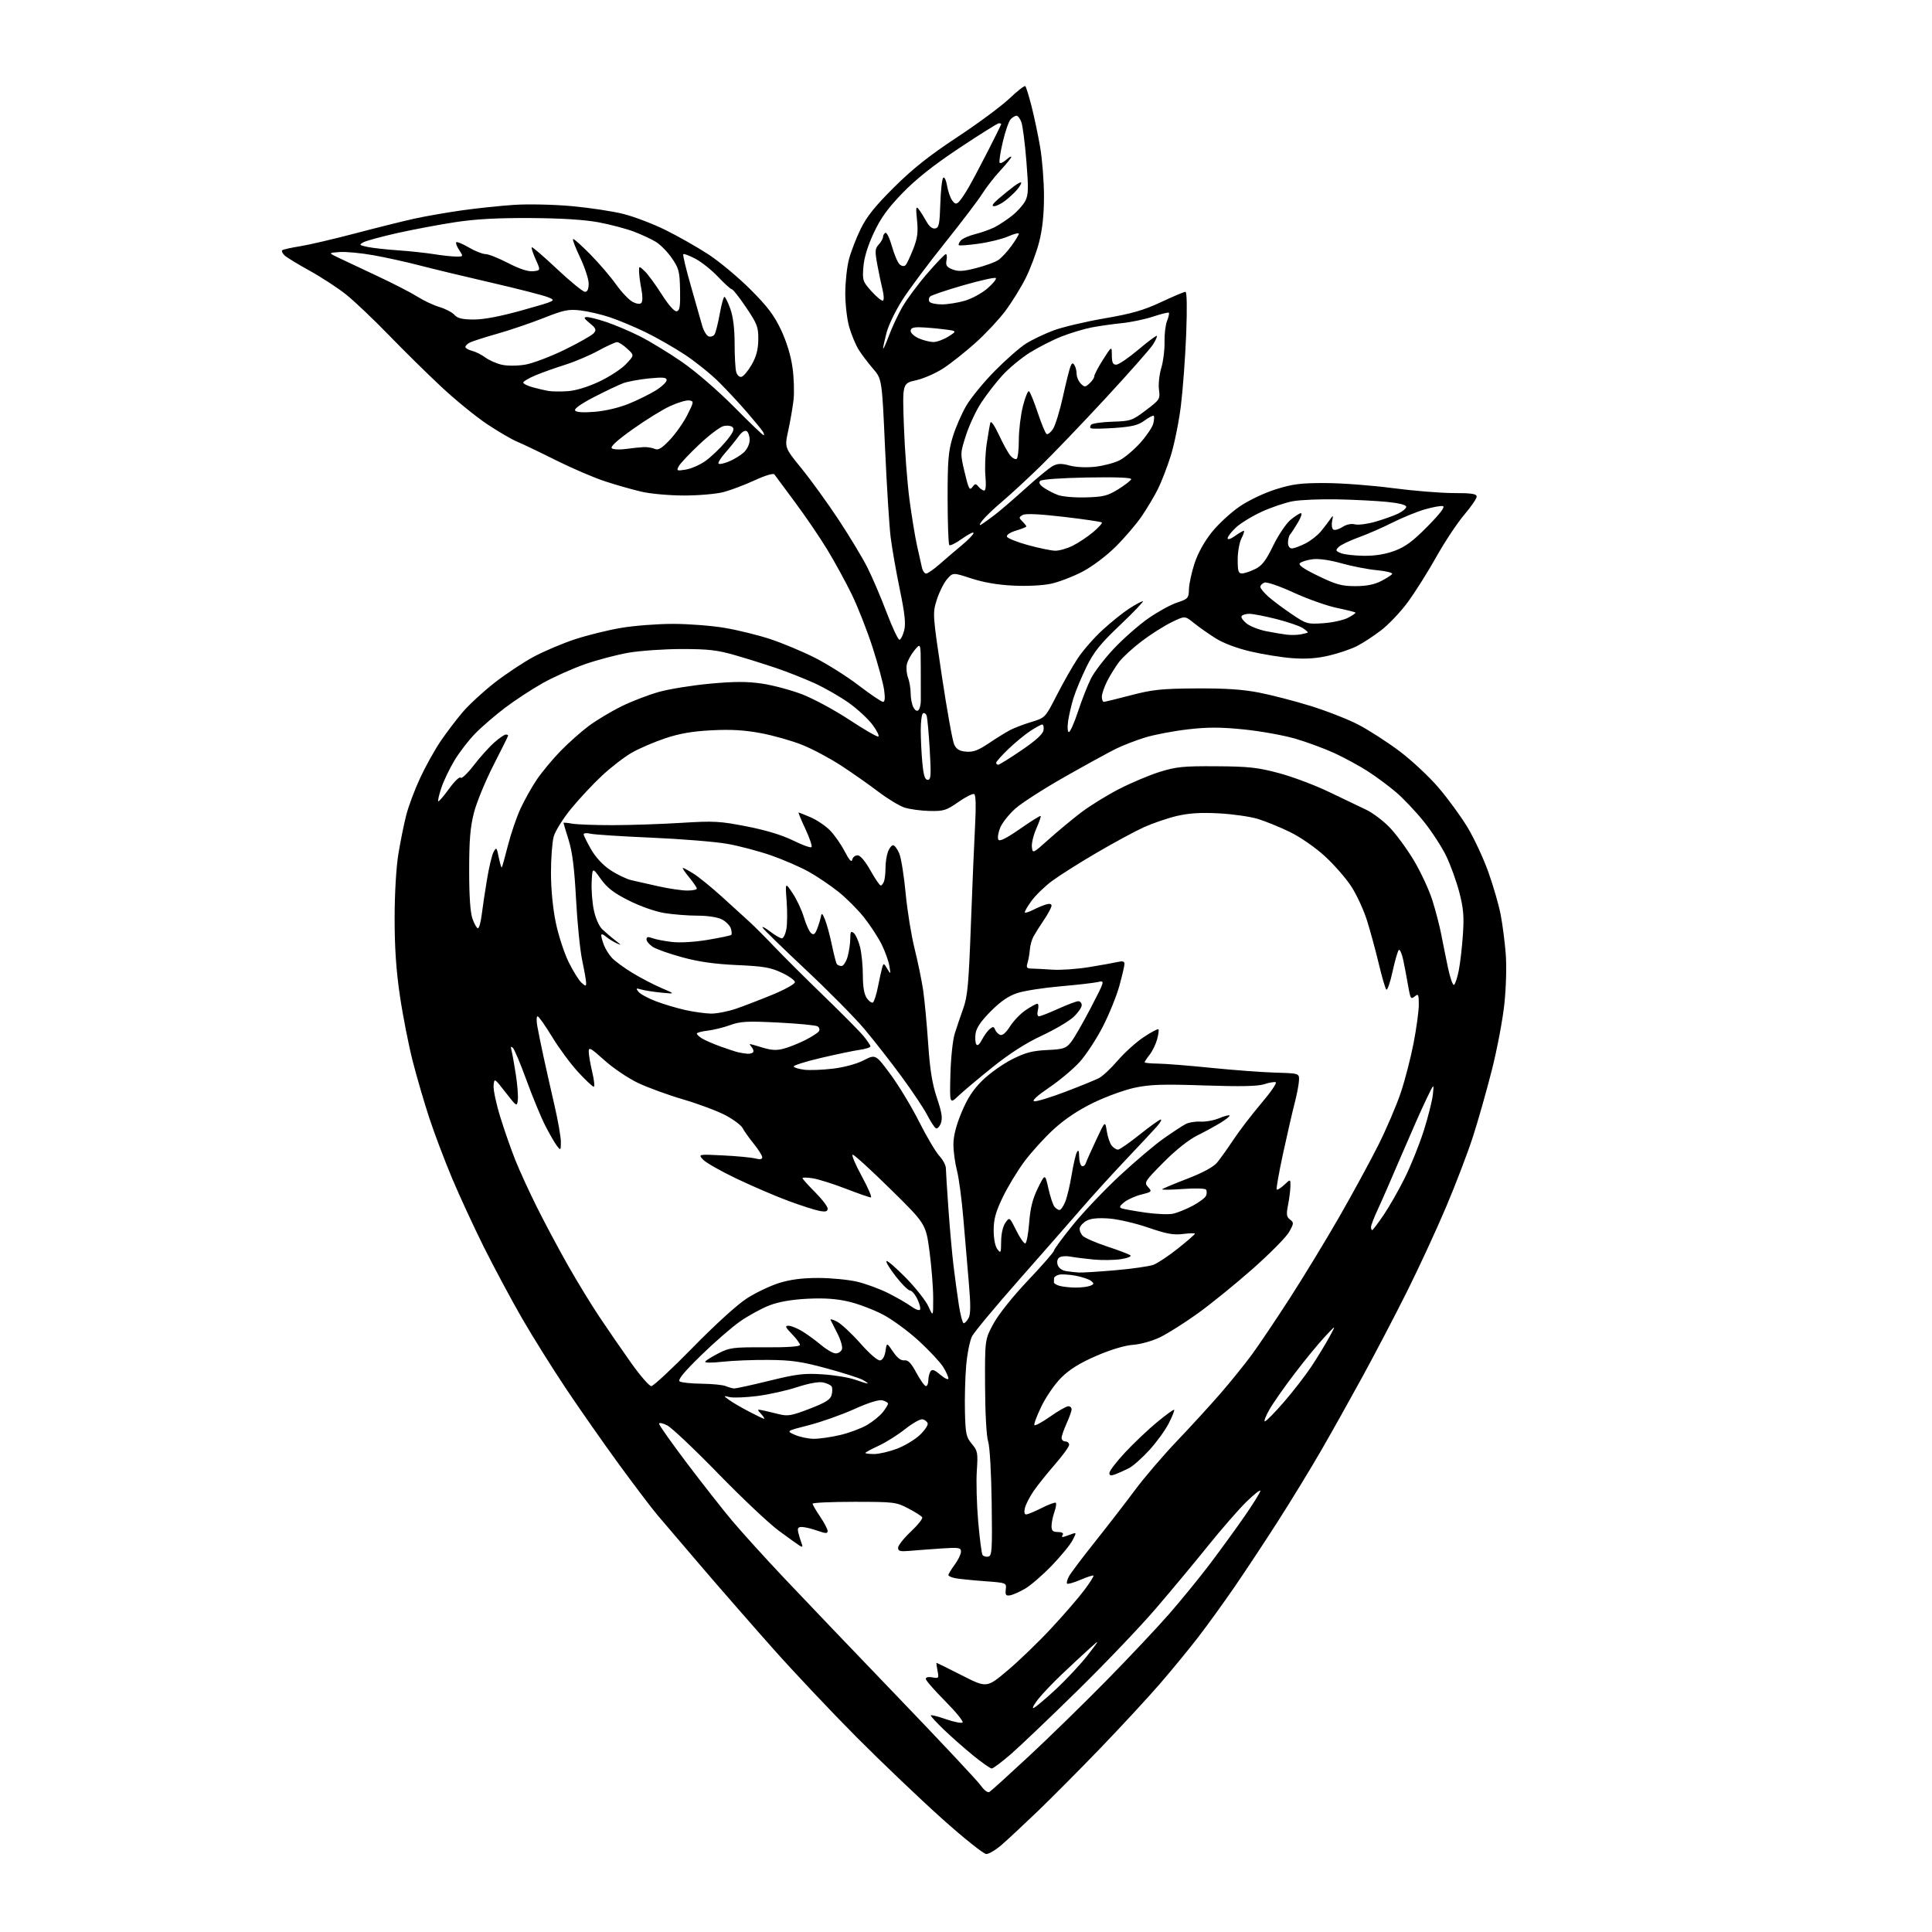 <?xml version="1.0" encoding="UTF-8" standalone="no"?>
<svg 
  version="1.1" 
  xmlns="http://www.w3.org/2000/svg" 
  xmlns:xlink="http://www.w3.org/1999/xlink" 
  xmlns:svg="http://www.w3.org/2000/svg"
  xmlns:rdf="http://www.w3.org/1999/02/22-rdf-syntax-ns#"
  xmlns:cc="http://creativecommons.org/ns#"
  xmlns:dc="http://purl.org/dc/elements/1.1/"
  viewBox="0 0 768 768"
  width="768"
  height="768"
>
<style>svg {background-color: white; }</style>"
<path stroke="none" fill="black" fill-rule="evenodd" d="M392.07,737.00C391.00,737.00 383.09,730.68 374.32,722.82C365.62,715.01 350.40,700.49 340.50,690.55C330.60,680.60 315.71,664.82 307.40,655.48C299.10,646.14 286.27,631.45 278.90,622.84C271.53,614.23 263.64,604.98 261.36,602.28C259.08,599.58 252.30,590.65 246.30,582.44C240.29,574.22 230.83,560.71 225.26,552.40C219.70,544.10 211.67,531.27 207.43,523.90C203.19,516.53 196.45,503.94 192.44,495.93C188.44,487.91 182.72,475.54 179.73,468.43C176.75,461.32 172.67,450.55 170.68,444.50C168.68,438.45 165.70,428.23 164.05,421.80C162.41,415.36 160.11,403.66 158.96,395.80C157.47,385.72 156.86,376.63 156.87,365.00C156.87,355.27 157.49,344.80 158.36,339.47C159.17,334.50 160.58,327.52 161.50,323.97C162.41,320.41 164.92,313.74 167.07,309.14C169.21,304.55 172.85,298.02 175.14,294.64C177.44,291.26 181.37,286.08 183.88,283.13C186.40,280.17 192.10,274.91 196.55,271.43C201.01,267.95 208.00,263.31 212.08,261.11C216.16,258.91 223.55,255.78 228.50,254.14C233.45,252.51 241.74,250.46 246.93,249.59C252.11,248.71 261.37,248.00 267.50,248.00C273.63,248.00 282.89,248.71 288.07,249.59C293.26,250.46 301.41,252.47 306.20,254.05C310.98,255.63 318.90,258.94 323.79,261.40C328.69,263.86 336.57,268.82 341.30,272.43C346.03,276.05 350.41,279.00 351.01,279.00C351.76,279.00 351.90,277.46 351.45,274.25C351.08,271.64 349.03,264.08 346.90,257.46C344.77,250.83 341.04,241.33 338.61,236.33C336.18,231.33 331.74,223.23 328.76,218.33C325.77,213.43 319.99,204.95 315.91,199.48C311.84,194.02 308.20,189.12 307.83,188.59C307.43,188.03 304.20,188.99 300.02,190.92C296.09,192.73 290.54,194.83 287.69,195.59C284.84,196.35 277.77,196.97 272.00,196.97C266.18,196.97 258.60,196.30 255.00,195.46C251.43,194.63 244.90,192.77 240.50,191.33C236.10,189.89 227.32,186.12 221.00,182.96C214.68,179.79 207.74,176.48 205.58,175.58C203.43,174.69 198.03,171.53 193.58,168.57C189.14,165.60 181.00,158.97 175.50,153.83C170.00,148.70 160.55,139.39 154.50,133.14C148.45,126.90 140.80,119.64 137.50,117.02C134.20,114.39 127.67,110.14 123.00,107.57C118.33,104.99 113.85,102.25 113.06,101.47C112.27,100.69 111.87,99.80 112.18,99.49C112.48,99.18 115.61,98.48 119.12,97.92C122.63,97.37 132.47,95.07 141.00,92.83C149.53,90.58 160.11,87.94 164.53,86.96C168.94,85.98 177.49,84.49 183.53,83.63C189.56,82.78 199.00,81.78 204.50,81.43C210.01,81.07 220.24,81.30 227.28,81.94C234.31,82.58 243.53,83.97 247.78,85.04C252.03,86.11 259.55,88.97 264.50,91.41C269.45,93.85 277.10,98.19 281.50,101.05C285.90,103.92 293.42,110.18 298.22,114.97C305.02,121.75 307.72,125.31 310.45,131.09C312.66,135.76 314.35,141.27 315.02,146.00C315.60,150.12 315.79,155.97 315.44,159.00C315.09,162.03 314.14,167.52 313.33,171.21C311.86,177.92 311.86,177.92 318.61,186.21C322.32,190.77 328.93,199.90 333.29,206.50C337.65,213.10 342.81,221.65 344.76,225.50C346.71,229.35 350.17,237.45 352.46,243.50C354.76,249.55 357.05,254.42 357.57,254.32C358.08,254.23 358.91,252.56 359.42,250.62C360.11,247.92 359.70,244.04 357.68,234.29C356.22,227.26 354.59,217.90 354.04,213.50C353.50,209.10 352.50,193.16 351.82,178.08C350.60,150.66 350.60,150.66 346.95,146.45C344.95,144.13 342.38,140.72 341.25,138.87C340.12,137.02 338.47,133.06 337.60,130.07C336.71,127.05 336.01,121.05 336.01,116.57C336.02,112.13 336.68,106.05 337.48,103.05C338.27,100.05 340.36,94.65 342.11,91.05C344.50,86.13 347.79,82.01 355.39,74.46C362.87,67.03 369.40,61.85 380.50,54.53C388.75,49.09 398.09,42.17 401.26,39.16C404.42,36.15 407.27,33.94 407.59,34.25C407.90,34.57 409.00,38.13 410.04,42.16C411.07,46.20 412.61,53.50 413.46,58.38C414.30,63.27 415.00,72.08 415.00,77.97C415.00,85.28 414.39,91.08 413.07,96.23C412.01,100.38 409.58,106.86 407.68,110.64C405.78,114.41 402.13,120.29 399.56,123.71C396.99,127.12 391.66,132.81 387.70,136.35C383.74,139.89 378.06,144.40 375.07,146.36C372.08,148.33 367.18,150.49 364.17,151.16C358.70,152.38 358.70,152.38 359.32,169.44C359.65,178.82 360.65,191.90 361.52,198.50C362.39,205.10 363.76,213.43 364.55,217.00C365.35,220.57 366.23,224.51 366.52,225.75C366.80,226.99 367.54,228.00 368.16,228.00C368.77,228.00 371.19,226.31 373.54,224.25C375.88,222.19 379.87,218.78 382.40,216.68C384.93,214.58 387.00,212.41 387.00,211.87C387.00,211.32 384.98,212.33 382.50,214.11C380.03,215.88 377.71,217.05 377.36,216.69C377.01,216.34 376.71,208.05 376.69,198.27C376.67,183.27 376.98,179.45 378.69,173.79C379.80,170.10 382.24,164.47 384.11,161.29C385.97,158.10 391.10,151.86 395.50,147.40C399.90,142.95 405.47,138.07 407.88,136.56C410.28,135.05 415.16,132.72 418.72,131.38C422.27,130.04 431.40,127.88 438.99,126.57C449.93,124.69 454.60,123.34 461.53,120.10C466.34,117.84 470.70,116.00 471.23,116.00C471.82,116.00 471.93,122.37 471.53,132.75C471.17,141.96 470.22,154.77 469.43,161.22C468.64,167.66 466.81,176.66 465.38,181.22C463.94,185.77 461.63,191.75 460.24,194.50C458.86,197.25 455.99,202.06 453.87,205.18C451.76,208.30 447.09,213.76 443.51,217.30C439.72,221.06 434.18,225.22 430.25,227.27C426.54,229.21 420.98,231.34 417.90,232.02C414.62,232.74 408.40,233.07 402.90,232.80C396.72,232.51 390.98,231.53 386.15,229.95C378.79,227.54 378.79,227.54 376.45,230.26C375.16,231.76 373.33,235.43 372.39,238.42C370.70,243.81 370.71,244.10 374.39,268.65C376.43,282.29 378.65,294.58 379.31,295.97C380.21,297.86 381.41,298.58 384.08,298.80C386.84,299.03 388.89,298.27 393.08,295.45C396.06,293.44 399.85,291.09 401.50,290.23C403.15,289.36 406.98,287.91 410.00,286.99C415.50,285.32 415.50,285.32 420.13,276.26C422.67,271.29 426.43,264.69 428.48,261.60C430.53,258.51 434.97,253.45 438.35,250.36C441.73,247.26 446.50,243.44 448.95,241.87C451.39,240.29 453.80,239.00 454.29,239.00C454.79,239.00 450.76,243.21 445.35,248.37C437.32,256.00 434.83,259.10 431.88,265.12C429.89,269.18 427.57,274.75 426.72,277.50C425.87,280.25 424.91,284.41 424.58,286.75C424.24,289.13 424.38,291.00 424.91,291.00C425.42,291.00 427.06,287.29 428.56,282.75C430.05,278.21 432.35,272.36 433.66,269.75C434.96,267.14 439.06,261.79 442.77,257.86C446.47,253.93 452.57,248.55 456.33,245.91C460.09,243.27 465.27,240.41 467.85,239.55C472.31,238.07 472.54,237.81 472.63,234.15C472.69,232.03 473.71,227.39 474.89,223.82C476.23,219.79 478.84,215.12 481.78,211.48C484.37,208.26 489.31,203.71 492.75,201.36C496.33,198.91 502.45,196.00 507.05,194.54C513.79,192.41 517.01,192.00 526.80,192.02C533.24,192.03 545.25,192.93 553.50,194.02C561.75,195.10 572.66,195.99 577.75,196.00C585.07,196.00 587.00,196.30 587.00,197.42C587.00,198.20 584.76,201.46 582.02,204.67C579.29,207.88 574.27,215.45 570.88,221.50C567.48,227.55 562.37,235.65 559.51,239.50C556.66,243.36 551.89,248.37 548.91,250.64C545.94,252.91 541.60,255.73 539.27,256.90C536.95,258.06 532.00,259.74 528.27,260.61C523.56,261.72 519.14,262.04 513.76,261.64C509.50,261.32 502.02,260.12 497.12,258.97C491.65,257.69 486.27,255.66 483.16,253.69C480.38,251.94 476.51,249.21 474.56,247.63C471.00,244.76 471.00,244.76 465.65,247.38C462.70,248.82 457.40,252.19 453.87,254.87C450.33,257.54 446.28,261.26 444.86,263.12C443.45,264.98 441.32,268.39 440.14,270.71C438.96,273.03 438.00,275.84 438.00,276.96C438.00,278.08 438.35,279.00 438.77,279.00C439.20,279.00 444.04,277.82 449.52,276.38C458.16,274.12 461.65,273.75 475.50,273.66C487.01,273.59 494.02,274.05 500.50,275.32C505.45,276.28 514.67,278.67 521.00,280.63C527.33,282.59 535.88,285.94 540.00,288.08C544.12,290.23 551.48,294.97 556.34,298.62C561.20,302.27 568.21,308.83 571.92,313.19C575.63,317.55 580.78,324.60 583.36,328.87C585.93,333.13 589.65,341.09 591.61,346.56C593.57,352.03 595.78,359.65 596.52,363.50C597.26,367.35 598.17,374.32 598.54,379.00C598.94,383.89 598.71,392.38 598.02,399.00C597.36,405.32 595.10,417.25 593.00,425.50C590.91,433.75 587.51,445.68 585.47,452.00C583.42,458.32 578.61,470.90 574.78,479.94C570.95,488.98 563.98,504.05 559.29,513.44C554.60,522.82 546.70,537.92 541.75,547.00C536.79,556.08 529.36,569.35 525.23,576.50C521.11,583.65 513.41,596.25 508.14,604.50C502.86,612.75 494.98,624.67 490.63,631.00C486.27,637.33 479.76,646.33 476.15,651.00C472.55,655.67 465.70,664.00 460.94,669.50C456.17,675.00 445.55,686.48 437.34,695.00C429.13,703.52 417.93,714.79 412.46,720.04C406.98,725.29 400.59,731.26 398.25,733.29C395.91,735.33 393.13,737.00 392.07,737.00zM393.33,712.32C393.97,711.94 401.02,705.55 409.00,698.13C416.98,690.71 430.83,677.18 439.79,668.07C448.75,658.96 460.03,646.98 464.85,641.46C469.66,635.94 477.00,626.94 481.14,621.46C485.28,615.98 491.44,607.49 494.84,602.59C498.23,597.69 501.00,593.21 501.00,592.63C501.00,592.04 498.49,594.03 495.42,597.03C492.36,600.04 485.50,607.90 480.20,614.50C474.89,621.10 465.53,632.35 459.39,639.50C453.26,646.65 439.29,661.28 428.37,672.00C417.44,682.73 405.53,694.09 401.89,697.25C398.25,700.41 394.80,703.00 394.23,703.00C393.65,703.00 390.32,700.67 386.84,697.83C383.35,694.98 378.14,690.38 375.25,687.61C372.36,684.84 370.00,682.28 370.00,681.93C370.00,681.58 372.67,682.23 375.94,683.38C379.20,684.52 382.22,685.11 382.64,684.70C383.05,684.28 379.93,680.46 375.70,676.20C371.46,671.94 368.00,667.97 368.00,667.37C368.00,666.73 369.10,666.49 370.65,666.78C373.17,667.26 373.27,667.12 372.68,664.15C372.33,662.42 372.16,661.00 372.30,661.00C372.44,661.00 376.98,663.25 382.40,666.00C392.25,671.00 392.25,671.00 400.52,664.04C405.07,660.21 412.88,652.67 417.88,647.29C422.88,641.91 428.79,635.08 431.01,632.11C433.24,629.15 434.88,626.55 434.67,626.34C434.46,626.12 432.13,626.87 429.50,628.00C426.87,629.13 424.48,629.81 424.19,629.52C423.90,629.23 424.23,627.93 424.93,626.63C425.63,625.32 430.29,619.14 435.28,612.88C440.27,606.62 447.41,597.39 451.14,592.37C454.87,587.34 462.38,578.57 467.82,572.87C473.26,567.16 481.04,558.67 485.11,553.98C489.17,549.30 494.81,542.32 497.63,538.48C500.45,534.64 507.25,524.52 512.75,516.00C518.24,507.48 527.07,492.96 532.37,483.74C537.66,474.52 544.64,461.69 547.88,455.24C551.12,448.78 555.14,439.39 556.82,434.37C558.51,429.35 560.81,420.44 561.94,414.57C563.07,408.70 564.00,401.84 564.00,399.33C564.00,395.39 563.79,394.93 562.51,395.99C561.32,396.98 560.94,396.95 560.59,395.86C560.35,395.11 559.86,392.70 559.50,390.50C559.14,388.30 558.38,384.32 557.82,381.65C557.25,378.99 556.44,377.19 556.02,377.65C555.59,378.12 554.47,382.04 553.53,386.36C552.59,390.68 551.48,393.83 551.07,393.36C550.66,392.89 549.30,388.23 548.06,383.00C546.81,377.77 544.72,370.09 543.41,365.92C542.10,361.75 539.30,355.68 537.19,352.42C535.08,349.16 530.35,343.74 526.67,340.37C522.80,336.83 516.92,332.76 512.74,330.72C508.76,328.79 503.02,326.45 500.00,325.53C496.98,324.61 490.00,323.61 484.50,323.32C477.26,322.94 472.64,323.23 467.77,324.37C464.07,325.25 458.19,327.26 454.70,328.84C451.21,330.42 442.77,334.99 435.93,338.99C429.09,342.99 421.12,348.03 418.21,350.19C415.30,352.35 411.59,355.97 409.96,358.22C408.32,360.47 407.17,362.51 407.40,362.73C407.63,362.96 409.09,362.50 410.66,361.70C412.22,360.90 414.51,359.94 415.75,359.56C417.20,359.11 418.00,359.28 418.00,360.04C418.00,360.68 416.67,363.18 415.04,365.60C413.41,368.01 411.52,371.00 410.84,372.24C410.16,373.48 409.50,375.85 409.38,377.50C409.26,379.15 408.84,381.51 408.46,382.75C407.88,384.64 408.14,385.01 410.13,385.03C411.44,385.05 415.15,385.24 418.39,385.46C421.63,385.68 428.16,385.22 432.89,384.45C437.63,383.68 442.74,382.76 444.25,382.41C446.24,381.95 447.00,382.15 447.00,383.15C447.00,383.92 446.07,387.89 444.94,391.98C443.80,396.07 440.83,403.38 438.33,408.22C435.83,413.06 431.74,419.30 429.23,422.09C426.72,424.88 421.26,429.48 417.08,432.30C412.33,435.52 410.10,437.56 411.12,437.77C412.00,437.95 417.59,436.25 423.53,433.99C429.46,431.73 435.49,429.28 436.91,428.53C438.34,427.79 441.69,424.64 444.36,421.53C447.04,418.41 451.66,414.25 454.63,412.28C457.60,410.31 460.24,408.90 460.49,409.15C460.74,409.41 460.50,411.22 459.96,413.19C459.41,415.16 458.08,417.90 456.98,419.29C455.89,420.68 455.00,422.02 455.00,422.28C455.00,422.53 457.36,422.76 460.25,422.80C463.14,422.83 472.70,423.59 481.50,424.49C490.30,425.38 501.77,426.24 507.00,426.39C516.50,426.66 516.50,426.66 516.36,429.58C516.28,431.19 515.51,435.20 514.65,438.50C513.79,441.80 511.72,450.77 510.06,458.43C508.40,466.10 507.25,472.59 507.52,472.85C507.79,473.12 509.13,472.29 510.50,471.00C513.00,468.65 513.00,468.65 512.96,471.58C512.93,473.18 512.51,476.52 512.02,479.00C511.27,482.74 511.40,483.72 512.81,484.79C514.38,486.00 514.36,486.34 512.40,489.79C511.24,491.83 504.68,498.45 497.83,504.50C490.97,510.55 481.12,518.54 475.93,522.25C470.74,525.96 464.06,530.17 461.07,531.61C458.04,533.07 453.33,534.39 450.39,534.59C447.14,534.82 441.60,536.48 435.89,538.94C429.38,541.75 425.27,544.28 421.99,547.51C419.38,550.08 415.88,555.12 413.99,559.02C412.14,562.84 410.89,566.22 411.20,566.53C411.51,566.85 414.37,565.28 417.55,563.05C420.73,560.82 423.93,559.00 424.67,559.00C425.40,559.00 425.99,559.56 425.98,560.25C425.97,560.94 425.07,563.46 423.98,565.86C422.89,568.26 422.00,570.84 422.00,571.61C422.00,572.37 422.68,573.00 423.50,573.00C424.32,573.00 425.00,573.60 425.00,574.32C425.00,575.05 422.48,578.54 419.40,582.07C416.32,585.61 412.53,590.34 410.96,592.60C409.40,594.85 407.82,597.89 407.45,599.35C407.02,601.06 407.19,602.00 407.92,602.00C408.55,602.00 411.35,600.84 414.13,599.43C416.92,598.02 419.43,597.10 419.72,597.38C420.00,597.67 419.73,599.34 419.12,601.10C418.50,602.86 418.00,605.36 418.00,606.65C418.00,608.50 418.54,609.00 420.56,609.00C422.01,609.00 422.85,609.43 422.50,610.00C422.16,610.55 422.10,611.00 422.38,611.00C422.65,611.00 424.03,610.56 425.45,610.02C428.03,609.04 428.03,609.04 426.36,612.27C425.45,614.05 421.73,618.58 418.10,622.35C414.47,626.11 409.70,630.24 407.50,631.52C405.30,632.80 402.60,633.99 401.50,634.17C399.86,634.44 399.56,634.02 399.81,631.84C400.12,629.19 400.12,629.19 391.31,628.54C386.46,628.18 381.26,627.65 379.75,627.36C378.24,627.08 377.00,626.51 377.00,626.11C377.00,625.72 378.12,623.86 379.50,622.00C380.88,620.14 382.00,617.80 382.00,616.82C382.00,615.20 381.23,615.08 374.25,615.54C369.99,615.83 364.36,616.25 361.75,616.48C357.83,616.83 357.00,616.62 357.00,615.25C357.00,614.35 359.29,611.46 362.08,608.83C364.87,606.21 366.90,603.65 366.59,603.14C366.27,602.63 363.77,601.04 361.03,599.61C356.23,597.10 355.38,597.00 339.52,597.00C330.43,597.00 323.01,597.34 323.02,597.75C323.03,598.16 324.38,600.48 326.02,602.90C327.66,605.32 329.00,607.89 329.00,608.61C329.00,609.66 328.19,609.63 324.87,608.46C322.61,607.66 319.86,607.00 318.77,607.00C317.17,607.00 316.90,607.47 317.39,609.41C317.72,610.73 318.29,612.60 318.67,613.57C319.18,614.91 319.00,615.12 317.92,614.47C317.14,613.99 313.35,611.28 309.50,608.43C305.65,605.58 294.85,595.39 285.50,585.78C276.15,576.17 267.04,567.55 265.25,566.63C263.45,565.70 262.00,565.41 262.00,565.98C262.00,566.54 267.02,573.64 273.15,581.75C279.28,589.86 287.33,600.10 291.02,604.50C294.72,608.90 303.99,619.13 311.63,627.23C319.26,635.32 339.47,656.47 356.55,674.23C373.62,691.98 388.62,707.97 389.87,709.76C391.23,711.70 392.63,712.74 393.33,712.32zM410.75,679.00C411.25,679.00 415.23,675.69 419.58,671.64C423.94,667.59 429.71,661.40 432.42,657.89C437.34,651.50 437.34,651.50 432.92,655.49C430.49,657.68 425.65,662.18 422.17,665.49C418.69,668.79 414.49,673.19 412.84,675.25C411.19,677.31 410.24,679.00 410.75,679.00zM392.84,618.78C394.33,618.48 394.47,616.34 394.21,597.48C394.05,585.39 393.45,575.02 392.80,573.00C392.13,570.95 391.63,561.84 391.58,551.00C391.50,532.50 391.50,532.50 394.93,526.17C396.97,522.41 402.55,515.42 408.68,508.95C414.36,502.96 419.00,497.63 419.00,497.11C419.00,496.60 422.39,491.99 426.54,486.88C430.69,481.77 439.10,472.93 445.23,467.24C451.36,461.55 459.21,454.91 462.68,452.49C466.14,450.06 470.00,447.53 471.24,446.87C472.48,446.20 475.16,445.74 477.19,445.86C479.22,445.98 482.56,445.38 484.60,444.52C486.64,443.67 488.51,443.17 488.75,443.41C488.99,443.66 487.46,444.92 485.34,446.23C483.23,447.54 478.99,449.85 475.91,451.38C472.47,453.10 467.32,457.20 462.50,462.07C455.00,469.64 454.74,470.05 456.37,471.86C458.01,473.67 457.91,473.79 453.67,474.85C451.25,475.46 448.20,476.84 446.88,477.91C444.98,479.46 444.80,479.96 446.00,480.37C446.82,480.66 451.00,481.40 455.28,482.02C459.56,482.64 464.51,482.84 466.28,482.47C468.05,482.09 471.61,480.65 474.19,479.27C476.77,477.88 479.14,476.09 479.45,475.28C479.75,474.48 479.75,473.41 479.44,472.91C479.12,472.39 475.11,472.28 470.19,472.64C465.41,472.99 461.73,473.04 462.00,472.74C462.27,472.44 466.77,470.56 472.00,468.55C478.04,466.22 482.32,463.91 483.77,462.20C485.01,460.71 487.97,456.57 490.34,453.00C492.71,449.43 497.70,442.92 501.43,438.53C505.16,434.15 507.72,430.41 507.11,430.20C506.51,430.00 504.43,430.36 502.50,431.00C500.00,431.82 493.10,431.96 478.74,431.48C462.16,430.92 457.16,431.09 451.09,432.38C447.01,433.25 439.58,435.95 434.59,438.38C428.59,441.30 423.24,444.88 418.84,448.91C415.18,452.26 409.92,458.06 407.15,461.79C404.39,465.52 400.52,471.92 398.56,476.01C395.79,481.79 395.00,484.68 395.00,489.03C395.00,492.40 395.58,495.39 396.47,496.56C397.82,498.35 397.94,498.11 397.97,493.47C397.99,490.46 398.66,487.50 399.65,486.09C401.30,483.73 401.30,483.73 403.97,489.11C405.43,492.08 407.05,494.40 407.57,494.27C408.08,494.15 408.77,490.45 409.11,486.07C409.56,480.20 410.48,476.56 412.57,472.30C415.43,466.50 415.43,466.50 416.76,472.46C417.50,475.73 418.58,478.99 419.17,479.71C419.76,480.42 420.66,481.00 421.17,481.00C421.68,481.00 422.70,479.54 423.44,477.75C424.17,475.96 425.33,471.12 426.00,467.00C426.68,462.88 427.61,458.82 428.08,458.00C428.69,456.93 428.95,457.41 428.97,459.69C428.99,461.45 429.45,463.16 430.01,463.50C430.56,463.85 431.30,463.31 431.65,462.31C432.00,461.32 433.87,457.12 435.81,453.00C439.32,445.50 439.32,445.50 439.97,449.66C440.32,451.95 441.20,454.54 441.93,455.41C442.65,456.29 443.76,457.00 444.40,457.00C445.04,457.00 448.92,454.31 453.03,451.02C457.14,447.73 460.92,445.03 461.42,445.02C461.93,445.01 461.26,446.24 459.92,447.75C458.59,449.26 453.00,455.25 447.50,461.05C442.00,466.86 434.03,475.63 429.78,480.55C425.53,485.47 414.39,498.19 405.02,508.81C395.66,519.43 387.28,529.50 386.41,531.18C385.53,532.87 384.48,538.13 384.07,542.87C383.66,547.62 383.44,555.89 383.58,561.25C383.80,569.99 384.08,571.31 386.32,573.97C388.64,576.72 388.78,577.49 388.30,584.72C388.01,589.00 388.26,598.02 388.84,604.77C389.43,611.52 390.20,617.51 390.55,618.08C390.90,618.65 391.93,618.96 392.84,618.78zM443.51,586.00C441.55,586.74 441.00,586.63 441.00,585.51C441.00,584.72 443.81,581.06 447.25,577.37C450.69,573.68 456.39,568.27 459.93,565.35C463.47,562.42 466.53,560.20 466.75,560.41C466.96,560.63 466.00,563.03 464.62,565.76C463.24,568.49 459.77,573.28 456.91,576.41C454.05,579.54 450.43,582.76 448.86,583.57C447.29,584.38 444.89,585.47 443.51,586.00zM347.46,578.00C349.37,578.00 353.42,577.07 356.47,575.93C359.52,574.78 363.63,572.33 365.61,570.47C367.58,568.60 369.00,566.50 368.76,565.79C368.53,565.08 367.61,564.36 366.72,564.19C365.83,564.01 362.72,565.77 359.80,568.09C356.89,570.41 352.14,573.39 349.25,574.72C346.36,576.06 344.00,577.34 344.00,577.57C344.00,577.81 345.56,578.00 347.46,578.00zM323.50,571.95C325.70,571.96 330.42,571.28 333.99,570.44C337.55,569.60 342.36,567.81 344.66,566.46C346.97,565.11 349.79,562.82 350.93,561.37C352.07,559.92 353.00,558.39 353.00,557.98C353.00,557.57 352.01,556.97 350.79,556.66C349.38,556.29 345.35,557.54 339.54,560.16C334.57,562.40 326.45,565.27 321.50,566.54C312.50,568.84 312.50,568.84 316.00,570.38C317.93,571.23 321.30,571.93 323.50,571.95zM502.83,565.00C503.33,565.00 506.75,561.51 510.44,557.25C514.13,552.99 519.08,546.58 521.44,543.00C523.79,539.42 526.94,534.25 528.44,531.50C531.17,526.50 531.17,526.50 526.53,531.50C523.98,534.25 518.62,540.77 514.64,546.00C510.65,551.23 506.15,557.64 504.65,560.25C503.15,562.86 502.32,565.00 502.83,565.00zM303.76,564.00C304.06,564.00 303.52,563.13 302.56,562.07C300.88,560.21 300.90,560.16 303.16,560.63C304.45,560.90 307.33,561.58 309.57,562.14C313.16,563.04 314.62,562.78 321.82,560.01C328.27,557.52 330.12,556.36 330.59,554.48C330.92,553.18 330.92,551.67 330.58,551.13C330.25,550.59 328.73,549.88 327.21,549.55C325.49,549.17 321.57,549.88 316.83,551.42C312.64,552.79 305.51,554.38 300.98,554.94C296.45,555.51 291.57,555.71 290.12,555.38C287.50,554.78 287.50,554.78 289.73,556.44C290.96,557.34 294.49,559.42 297.58,561.04C300.67,562.67 303.45,564.00 303.76,564.00zM291.79,551.93C292.50,551.97 298.80,550.60 305.79,548.88C316.74,546.19 319.67,545.84 327.00,546.32C331.68,546.62 337.47,547.58 339.88,548.44C342.28,549.30 344.53,549.98 344.88,549.96C345.22,549.94 344.34,549.29 342.93,548.52C341.51,547.75 334.99,545.67 328.43,543.90C318.58,541.23 314.58,540.66 305.50,540.59C299.45,540.54 291.19,540.87 287.15,541.32C282.90,541.79 280.03,541.77 280.34,541.26C280.64,540.77 283.03,539.28 285.65,537.94C290.04,535.69 291.47,535.51 304.20,535.58C313.05,535.63 318.00,535.28 318.00,534.62C318.00,534.06 316.56,532.11 314.80,530.30C312.19,527.60 311.94,527.00 313.44,527.00C314.44,527.00 316.89,527.99 318.88,529.19C320.87,530.40 324.27,532.87 326.43,534.69C328.59,536.51 331.19,538.00 332.21,538.00C333.23,538.00 334.34,537.28 334.68,536.39C335.02,535.51 334.23,532.70 332.92,530.14C331.61,527.59 330.37,525.13 330.16,524.67C329.95,524.21 331.11,524.52 332.74,525.37C334.37,526.21 338.53,530.09 342.00,533.99C345.76,538.24 348.93,540.97 349.89,540.78C350.87,540.60 351.70,539.13 352.00,537.05C352.50,533.63 352.50,533.63 355.00,537.32C356.68,539.81 358.15,540.93 359.49,540.76C360.98,540.56 362.19,541.82 364.30,545.75C365.86,548.64 367.55,551.00 368.06,551.00C368.58,551.00 369.01,549.99 369.02,548.75C369.02,547.51 369.41,545.91 369.86,545.19C370.51,544.17 371.41,544.47 373.85,546.53C375.58,547.98 377.00,548.63 377.00,547.96C377.00,547.29 376.07,545.23 374.93,543.39C373.79,541.55 369.46,536.91 365.31,533.08C361.15,529.25 354.72,524.52 351.01,522.58C347.31,520.63 341.17,518.31 337.39,517.42C332.52,516.27 327.72,515.94 321.00,516.27C314.69,516.59 309.62,517.47 305.91,518.89C302.84,520.06 297.58,522.93 294.22,525.27C290.86,527.61 283.80,533.75 278.52,538.93C271.67,545.64 269.29,548.57 270.21,549.15C270.92,549.60 274.88,550.01 279.00,550.05C283.12,550.10 287.40,550.53 288.50,551.00C289.60,551.47 291.08,551.89 291.79,551.93zM258.91,551.00C259.72,551.00 267.16,544.08 275.44,535.61C284.31,526.55 293.14,518.53 296.93,516.10C300.46,513.83 306.25,511.08 309.78,509.99C314.23,508.61 319.02,508.00 325.36,508.01C330.38,508.02 337.32,508.69 340.76,509.51C344.20,510.32 349.80,512.39 353.20,514.10C356.60,515.82 360.64,518.15 362.18,519.29C363.72,520.43 365.29,521.05 365.67,520.67C366.05,520.29 365.61,518.41 364.70,516.49C363.78,514.57 362.46,513.00 361.75,513.00C361.05,513.00 358.52,510.50 356.13,507.44C353.74,504.38 352.05,501.61 352.38,501.29C352.70,500.97 356.16,503.95 360.07,507.93C363.97,511.91 368.02,517.04 369.06,519.33C370.96,523.50 370.96,523.50 370.96,516.00C370.96,511.88 370.30,503.56 369.50,497.51C368.04,486.53 368.04,486.53 354.04,472.76C346.35,465.19 339.56,459.00 338.97,459.00C338.38,459.00 339.98,462.82 342.53,467.50C345.08,472.18 346.72,476.00 346.18,476.00C345.64,476.00 341.16,474.44 336.22,472.53C331.28,470.62 325.38,468.76 323.12,468.40C320.85,468.04 319.00,468.01 319.00,468.32C319.00,468.64 321.25,471.15 324.00,473.90C326.75,476.65 329.00,479.59 329.00,480.43C329.00,481.60 328.26,481.81 325.75,481.35C323.96,481.01 318.45,479.25 313.50,477.42C308.55,475.60 299.31,471.63 292.97,468.62C286.62,465.60 280.55,462.16 279.47,460.96C277.51,458.80 277.51,458.80 287.50,459.30C293.00,459.57 298.74,460.12 300.25,460.51C302.12,461.00 303.00,460.85 303.00,460.03C303.00,459.38 301.48,456.96 299.63,454.67C297.78,452.38 295.78,449.56 295.19,448.42C294.59,447.27 291.50,444.97 288.31,443.29C285.11,441.61 277.55,438.79 271.50,437.01C265.45,435.24 257.35,432.27 253.50,430.43C249.65,428.59 243.69,424.55 240.25,421.46C234.67,416.45 234.00,416.09 234.04,418.17C234.06,419.45 234.69,423.09 235.45,426.25C236.20,429.41 236.46,432.00 236.02,432.00C235.58,432.00 232.80,429.39 229.86,426.21C226.91,423.03 222.25,416.73 219.50,412.21C216.75,407.69 214.15,404.00 213.71,404.00C213.27,404.00 213.20,405.69 213.56,407.75C213.91,409.81 215.04,415.32 216.05,420.00C217.07,424.68 219.04,433.45 220.44,439.50C221.84,445.55 222.97,452.07 222.96,454.00C222.94,457.36 222.87,457.42 221.39,455.50C220.54,454.40 218.46,450.80 216.77,447.50C215.08,444.20 211.74,436.12 209.34,429.54C206.95,422.97 204.49,417.12 203.88,416.54C203.09,415.79 202.93,416.06 203.32,417.50C203.62,418.60 204.39,422.88 205.03,427.00C205.67,431.12 206.03,435.75 205.84,437.28C205.51,440.00 205.38,439.92 201.00,434.28C196.50,428.50 196.50,428.50 196.21,431.50C196.05,433.15 197.24,438.77 198.86,444.00C200.47,449.23 203.18,456.98 204.88,461.23C206.58,465.48 210.50,474.03 213.61,480.23C216.71,486.43 222.18,496.68 225.77,503.00C229.35,509.32 234.99,518.55 238.29,523.50C241.59,528.45 247.25,536.66 250.86,541.75C254.47,546.84 258.09,551.00 258.91,551.00zM383.10,526.00C383.56,526.00 384.43,525.06 385.05,523.91C385.87,522.38 385.88,518.55 385.10,509.66C384.52,502.97 383.53,491.46 382.92,484.08C382.30,476.70 381.17,468.24 380.40,465.28C379.63,462.32 379.00,457.66 379.00,454.93C379.00,451.60 380.06,447.40 382.22,442.23C384.56,436.60 386.81,433.14 390.51,429.50C393.30,426.75 398.57,422.99 402.23,421.13C407.57,418.43 410.30,417.70 416.19,417.41C422.75,417.09 423.73,416.78 425.71,414.31C426.93,412.80 430.47,406.65 433.60,400.64C439.27,389.71 439.27,389.71 436.39,390.38C434.80,390.74 428.10,391.51 421.50,392.08C414.90,392.65 407.25,393.84 404.51,394.72C400.97,395.86 397.89,397.95 393.91,401.93C390.06,405.78 388.15,408.55 387.82,410.75C387.56,412.51 387.68,414.48 388.08,415.12C388.54,415.88 389.34,415.24 390.33,413.32C391.18,411.69 392.57,409.77 393.42,409.06C394.71,408.00 395.08,408.04 395.57,409.31C395.89,410.15 396.80,411.09 397.58,411.39C398.49,411.74 399.91,410.51 401.49,408.02C402.85,405.86 405.65,402.95 407.71,401.55C409.78,400.15 411.86,399.00 412.34,399.00C412.82,399.00 412.93,400.12 412.59,401.50C412.22,402.97 412.39,404.00 413.00,404.00C413.58,404.00 417.02,402.65 420.66,401.00C424.30,399.35 427.89,398.00 428.64,398.00C429.39,398.00 430.00,398.72 430.00,399.60C430.00,400.48 428.54,402.57 426.75,404.26C424.96,405.94 419.28,409.28 414.12,411.69C407.88,414.59 401.35,418.77 394.62,424.17C389.05,428.64 382.93,433.78 381.00,435.61C377.50,438.92 377.50,438.92 377.80,427.21C377.96,420.77 378.72,413.48 379.49,411.00C380.26,408.52 381.79,403.98 382.90,400.90C384.63,396.12 385.08,391.16 385.95,367.40C386.52,352.05 387.27,334.28 387.62,327.89C388.02,320.66 387.90,316.05 387.29,315.68C386.75,315.34 383.92,316.74 381.00,318.79C376.17,322.17 375.13,322.49 369.46,322.37C366.04,322.29 361.57,321.68 359.53,321.01C357.49,320.34 352.83,317.51 349.16,314.73C345.50,311.94 338.85,307.27 334.38,304.35C329.91,301.43 322.94,297.72 318.88,296.10C314.82,294.47 307.45,292.38 302.50,291.45C295.94,290.22 290.62,289.90 282.91,290.30C275.23,290.69 270.14,291.57 264.41,293.50C260.06,294.95 254.09,297.52 251.14,299.21C248.20,300.89 242.85,305.01 239.27,308.37C235.68,311.72 230.15,317.64 226.98,321.53C223.80,325.41 220.71,330.37 220.11,332.54C219.51,334.72 219.01,341.23 219.02,347.00C219.02,353.39 219.77,361.10 220.92,366.70C221.97,371.75 224.26,378.82 226.02,382.39C227.78,385.96 230.07,389.66 231.11,390.60C232.79,392.12 233.00,392.13 233.00,390.72C233.00,389.85 232.30,385.84 231.44,381.82C230.59,377.79 229.48,366.84 228.99,357.48C228.34,345.22 227.52,338.66 226.06,333.98C224.94,330.42 224.02,327.34 224.01,327.14C224.01,326.94 225.50,327.06 227.34,327.40C229.18,327.75 236.49,328.02 243.59,328.01C250.69,328.00 262.93,327.59 270.79,327.10C283.81,326.29 286.14,326.42 296.82,328.51C304.42,329.99 310.91,331.96 315.25,334.10C318.93,335.91 322.23,337.11 322.59,336.75C322.94,336.39 321.86,333.15 320.17,329.55C318.48,325.95 317.27,323.00 317.47,323.00C317.67,323.00 319.81,323.85 322.22,324.88C324.63,325.91 328.07,328.22 329.85,330.00C331.63,331.78 334.28,335.55 335.74,338.37C337.55,341.88 338.51,342.95 338.77,341.75C338.98,340.79 339.93,340.00 340.89,340.00C341.97,340.00 343.90,342.26 346.00,346.00C347.86,349.30 349.69,352.00 350.08,352.00C350.47,352.00 351.06,351.29 351.39,350.42C351.73,349.55 352.00,347.10 352.00,344.98C352.00,342.86 352.44,339.98 352.98,338.57C353.51,337.15 354.43,336.00 355.03,336.00C355.62,336.00 356.72,337.47 357.47,339.27C358.22,341.07 359.36,348.15 360.00,355.02C360.64,361.88 362.24,371.77 363.54,377.00C364.84,382.23 366.37,389.65 366.95,393.50C367.52,397.35 368.42,406.89 368.95,414.70C369.67,425.29 370.56,430.82 372.44,436.43C374.40,442.26 374.75,444.53 373.99,446.54C373.45,447.96 372.54,448.84 371.98,448.49C371.42,448.14 369.88,445.75 368.55,443.18C367.22,440.61 362.62,433.71 358.32,427.87C354.02,422.02 347.39,413.55 343.60,409.04C339.80,404.53 329.23,393.84 320.10,385.28C310.97,376.72 303.33,369.26 303.12,368.71C302.90,368.15 304.30,368.89 306.21,370.35C308.12,371.81 310.19,373.00 310.80,373.00C311.41,373.00 312.22,371.37 312.59,369.37C312.96,367.38 313.01,362.35 312.70,358.21C312.13,350.66 312.13,350.66 315.09,355.08C316.71,357.51 318.73,361.82 319.57,364.67C320.41,367.51 321.69,370.33 322.42,370.93C323.44,371.78 323.99,371.41 324.82,369.27C325.41,367.74 326.07,365.60 326.29,364.50C326.63,362.79 326.87,362.93 327.93,365.50C328.62,367.15 329.84,371.62 330.64,375.43C331.44,379.24 332.33,382.72 332.61,383.18C332.89,383.63 333.75,384.00 334.51,384.00C335.28,384.00 336.37,382.31 336.95,380.25C337.52,378.19 337.99,374.98 337.99,373.13C338.00,370.36 338.25,369.96 339.39,370.91C340.15,371.54 341.28,374.05 341.89,376.47C342.50,378.90 343.00,383.96 343.00,387.72C343.00,392.31 343.52,395.29 344.57,396.79C345.43,398.03 346.53,398.79 347.00,398.50C347.48,398.21 348.38,395.39 349.00,392.23C349.63,389.08 350.39,385.63 350.69,384.58C351.21,382.79 351.35,382.83 352.68,385.08C354.09,387.45 354.11,387.42 353.54,384.00C353.23,382.07 351.86,378.25 350.51,375.50C349.16,372.75 346.01,367.92 343.52,364.76C341.02,361.60 336.40,356.97 333.24,354.46C330.08,351.95 324.80,348.39 321.50,346.54C318.20,344.69 311.50,341.78 306.62,340.07C301.74,338.36 293.86,336.28 289.12,335.44C284.38,334.60 270.82,333.50 259.00,332.99C247.18,332.48 236.26,331.77 234.75,331.42C233.24,331.06 232.00,331.16 232.01,331.63C232.01,332.11 233.34,334.80 234.96,337.62C236.80,340.83 239.66,343.91 242.64,345.88C245.25,347.61 248.98,349.41 250.94,349.88C252.90,350.34 257.88,351.47 262.00,352.38C266.12,353.28 271.19,354.02 273.25,354.01C275.31,354.01 277.00,353.65 277.00,353.23C277.00,352.80 275.62,350.78 273.93,348.73C272.24,346.68 271.12,345.00 271.45,345.00C271.77,345.00 273.74,346.07 275.81,347.38C277.89,348.69 282.94,352.81 287.04,356.53C291.14,360.25 296.07,364.74 298.00,366.50C299.93,368.26 304.46,372.80 308.07,376.60C311.69,380.39 320.46,389.12 327.57,396.00C334.68,402.88 341.74,410.00 343.25,411.83C344.76,413.66 346.00,415.51 346.00,415.94C346.00,416.37 344.09,417.00 341.75,417.32C339.41,417.65 332.44,419.11 326.25,420.56C320.07,422.01 315.23,423.56 315.50,423.99C315.76,424.42 317.67,424.99 319.74,425.24C321.81,425.49 326.88,425.31 331.00,424.82C335.47,424.30 340.43,422.96 343.28,421.51C348.06,419.07 348.06,419.07 353.94,427.01C357.18,431.37 362.30,439.84 365.32,445.82C368.34,451.80 371.97,457.95 373.40,459.49C374.83,461.03 376.00,463.24 376.00,464.40C376.01,465.55 376.46,472.80 377.01,480.50C377.55,488.20 378.46,498.32 379.02,503.00C379.58,507.68 380.54,514.76 381.16,518.75C381.77,522.74 382.65,526.00 383.10,526.00zM427.50,511.83C429.70,511.85 432.33,511.53 433.35,511.13C434.94,510.51 434.99,510.24 433.74,509.20C432.94,508.54 430.16,507.60 427.56,507.11C424.97,506.63 421.98,506.45 420.92,506.73C419.86,507.01 419.00,507.63 419.00,508.12C419.00,508.60 418.97,509.34 418.94,509.75C418.91,510.16 419.92,510.79 421.19,511.15C422.46,511.51 425.30,511.81 427.50,511.83zM428.83,505.85C430.11,505.93 436.63,505.53 443.33,504.95C450.02,504.37 456.85,503.39 458.50,502.78C460.15,502.17 464.54,499.24 468.25,496.29C471.96,493.33 475.00,490.69 475.00,490.42C475.00,490.15 472.86,490.20 470.25,490.53C466.48,491.00 463.65,490.48 456.50,488.01C451.55,486.30 444.57,484.67 441.00,484.39C436.64,484.06 433.68,484.33 432.01,485.22C430.64,485.95 429.38,487.27 429.21,488.15C429.04,489.04 429.59,490.45 430.43,491.29C431.28,492.13 435.69,494.05 440.23,495.54C444.78,497.03 448.89,498.61 449.37,499.04C449.85,499.48 448.10,500.16 445.49,500.55C442.88,500.94 437.99,501.00 434.62,500.68C431.26,500.35 427.15,499.83 425.50,499.52C423.85,499.20 421.89,499.35 421.14,499.85C420.31,500.40 420.04,501.55 420.44,502.81C420.83,504.05 422.18,505.04 423.80,505.29C425.28,505.51 427.55,505.77 428.83,505.85zM545.46,489.00C545.72,489.00 547.76,486.30 550.00,483.00C552.24,479.70 556.03,473.06 558.42,468.25C560.81,463.44 564.18,455.06 565.92,449.62C567.65,444.19 569.30,437.67 569.58,435.12C570.09,430.50 570.09,430.50 566.96,437.00C565.23,440.57 560.75,450.70 556.99,459.50C553.24,468.30 549.01,477.98 547.59,481.00C546.18,484.02 545.02,487.06 545.01,487.75C545.00,488.44 545.21,489.00 545.46,489.00zM297.08,418.88C297.95,418.95 298.96,418.70 299.32,418.34C299.69,417.98 299.48,417.08 298.87,416.34C298.26,415.60 297.92,415.00 298.13,415.01C298.33,415.02 300.61,415.66 303.19,416.45C306.77,417.53 308.80,417.62 311.69,416.82C313.79,416.25 317.61,414.71 320.18,413.41C322.75,412.10 325.17,410.53 325.56,409.91C325.94,409.29 325.68,408.42 324.97,407.98C324.27,407.55 317.24,406.87 309.35,406.48C297.04,405.86 294.34,406.00 290.26,407.49C287.64,408.44 283.59,409.44 281.25,409.71C278.91,409.98 277.00,410.50 277.00,410.86C277.00,411.22 277.91,412.09 279.02,412.78C280.13,413.48 283.40,414.90 286.27,415.95C289.15,417.00 292.40,418.06 293.50,418.31C294.60,418.56 296.21,418.82 297.08,418.88zM282.59,402.92C284.84,402.96 289.34,402.09 292.59,400.98C295.84,399.86 302.44,397.32 307.25,395.33C312.06,393.34 316.00,391.14 316.00,390.43C316.00,389.72 313.64,388.03 310.75,386.67C306.34,384.58 303.50,384.10 293.00,383.63C284.20,383.24 277.76,382.33 271.24,380.55C266.15,379.17 260.86,377.30 259.49,376.40C258.12,375.50 257.00,374.16 257.00,373.41C257.00,372.40 257.60,372.28 259.32,372.93C260.59,373.41 264.08,374.09 267.07,374.44C270.29,374.82 276.09,374.48 281.36,373.60C286.23,372.78 290.43,371.90 290.70,371.63C290.97,371.37 290.88,370.21 290.52,369.06C290.16,367.92 288.56,366.31 286.98,365.49C285.26,364.60 281.35,364.00 277.30,363.99C273.56,363.99 267.64,363.52 264.15,362.96C260.48,362.36 254.51,360.27 249.99,357.99C243.98,354.97 241.40,352.98 238.83,349.41C235.50,344.75 235.50,344.75 235.20,350.46C235.03,353.61 235.41,358.68 236.05,361.74C236.72,364.97 238.12,368.17 239.40,369.40C240.61,370.55 242.92,372.53 244.55,373.78C247.13,375.77 247.18,375.91 245.00,374.90C243.62,374.26 241.71,373.06 240.75,372.22C239.75,371.35 239.00,371.16 239.00,371.78C239.00,372.38 239.48,374.14 240.07,375.68C240.65,377.23 242.11,379.55 243.31,380.83C244.51,382.11 248.17,384.78 251.44,386.77C254.71,388.76 259.89,391.45 262.95,392.76C268.50,395.13 268.50,395.13 263.00,394.60C259.98,394.31 256.38,393.75 255.00,393.36C252.77,392.73 252.65,392.83 253.84,394.29C254.58,395.19 257.73,396.89 260.84,398.06C263.95,399.23 269.20,400.79 272.50,401.52C275.80,402.25 280.34,402.88 282.59,402.92zM578.00,391.50C578.48,391.20 579.33,388.61 579.89,385.73C580.46,382.85 581.20,376.45 581.53,371.50C582.02,364.24 581.74,360.99 580.10,354.70C578.98,350.42 576.67,344.01 574.98,340.46C573.29,336.91 569.30,330.74 566.12,326.75C562.94,322.76 557.90,317.43 554.92,314.89C551.94,312.36 546.83,308.58 543.56,306.49C540.29,304.40 534.39,301.20 530.46,299.38C526.52,297.57 519.47,294.97 514.80,293.61C510.12,292.26 500.90,290.61 494.31,289.95C485.01,289.02 480.04,289.02 472.04,289.95C466.38,290.61 458.77,292.06 455.12,293.19C451.48,294.31 446.25,296.34 443.50,297.70C440.75,299.06 431.71,304.02 423.41,308.72C415.11,313.42 406.23,319.12 403.67,321.38C401.11,323.65 398.37,327.10 397.58,329.05C396.79,331.01 396.47,333.14 396.87,333.79C397.37,334.60 400.06,333.25 405.47,329.49C409.80,326.48 413.50,324.16 413.68,324.35C413.87,324.54 413.09,326.80 411.95,329.38C410.81,331.96 410.01,335.27 410.19,336.74C410.50,339.36 410.59,339.31 417.00,333.56C420.57,330.36 426.33,325.58 429.80,322.94C433.26,320.31 440.01,316.14 444.80,313.67C449.58,311.21 456.88,308.13 461.00,306.84C467.55,304.80 470.40,304.51 483.50,304.60C496.31,304.68 499.93,305.07 508.33,307.31C513.74,308.75 522.74,312.13 528.33,314.83C533.92,317.53 540.53,320.69 543.01,321.85C545.49,323.00 549.64,326.10 552.22,328.72C554.80,331.35 559.19,337.30 561.97,341.93C564.75,346.57 568.10,353.77 569.41,357.93C570.71,362.10 572.30,368.20 572.93,371.50C573.56,374.80 574.77,380.77 575.61,384.76C576.45,388.76 577.53,391.79 578.00,391.50zM189.98,369.00C190.44,369.00 191.11,366.64 191.47,363.75C191.82,360.86 192.77,354.52 193.58,349.65C194.38,344.79 195.56,339.84 196.21,338.65C197.31,336.65 197.45,336.80 198.27,340.84C198.76,343.23 199.29,345.03 199.46,344.84C199.63,344.65 200.74,340.68 201.93,336.00C203.12,331.32 205.38,324.74 206.94,321.38C208.50,318.01 211.38,312.87 213.35,309.95C215.32,307.03 219.53,301.95 222.71,298.66C225.90,295.37 231.02,290.82 234.09,288.54C237.17,286.26 243.02,282.76 247.09,280.75C251.17,278.75 257.88,276.17 262.00,275.03C266.12,273.88 275.24,272.42 282.26,271.77C291.92,270.88 296.93,270.87 302.90,271.74C307.24,272.38 314.45,274.31 318.93,276.03C323.41,277.76 331.83,282.31 337.64,286.14C343.45,289.97 348.62,292.96 349.13,292.79C349.64,292.62 348.65,290.56 346.93,288.22C345.20,285.87 340.95,281.93 337.49,279.45C334.02,276.98 327.88,273.45 323.84,271.61C319.80,269.77 312.95,267.06 308.62,265.59C304.28,264.12 296.92,261.81 292.25,260.46C285.22,258.42 281.60,258.00 271.02,258.00C264.00,258.00 254.44,258.67 249.76,259.48C245.08,260.30 237.26,262.37 232.38,264.08C227.50,265.80 220.02,269.15 215.77,271.53C211.52,273.91 204.77,278.33 200.77,281.35C196.77,284.38 191.39,289.02 188.81,291.68C186.23,294.33 182.53,299.15 180.60,302.38C178.66,305.61 176.34,310.48 175.44,313.19C174.53,315.91 173.98,318.31 174.20,318.53C174.42,318.76 176.37,316.50 178.53,313.52C180.69,310.55 182.74,308.58 183.09,309.15C183.45,309.72 185.79,307.52 188.30,304.26C190.81,300.99 194.49,296.90 196.47,295.16C198.45,293.42 200.50,292.00 201.03,292.00C201.57,292.00 202.00,292.17 202.00,292.39C202.00,292.60 199.37,297.92 196.15,304.20C192.94,310.49 189.45,318.97 188.40,323.06C186.93,328.80 186.50,334.03 186.50,346.00C186.50,356.33 186.94,362.75 187.83,365.25C188.56,367.31 189.53,369.00 189.98,369.00zM368.79,310.00C370.07,310.00 370.18,308.29 369.58,297.91C369.19,291.26 368.63,285.19 368.33,284.42C368.03,283.64 367.39,283.26 366.90,283.56C366.40,283.87 366.00,286.90 366.01,290.31C366.01,293.71 366.30,299.54 366.65,303.25C367.13,308.29 367.67,310.00 368.79,310.00zM396.80,304.00C397.25,304.00 401.41,301.41 406.05,298.25C411.82,294.33 414.60,291.78 414.82,290.25C415.00,289.01 414.76,288.00 414.30,288.00C413.84,288.00 411.67,289.18 409.48,290.63C407.29,292.08 403.36,295.33 400.75,297.85C398.14,300.36 396.00,302.78 396.00,303.21C396.00,303.65 396.36,304.00 396.80,304.00zM365.12,282.28C365.63,281.77 366.05,280.03 366.04,278.42C366.03,276.82 366.02,271.00 366.02,265.50C366.01,255.50 366.01,255.50 363.53,258.48C362.17,260.12 360.80,262.63 360.49,264.06C360.17,265.48 360.39,267.89 360.96,269.39C361.53,270.90 362.00,273.71 362.00,275.63C362.00,277.56 362.49,280.05 363.09,281.17C363.77,282.44 364.54,282.86 365.12,282.28zM517.00,252.18C518.38,251.93 519.65,251.59 519.84,251.44C520.02,251.29 519.12,250.48 517.84,249.65C516.55,248.82 511.83,247.21 507.33,246.07C502.84,244.93 498.03,244.00 496.64,244.00C495.25,244.00 493.86,244.41 493.55,244.92C493.24,245.43 494.14,246.75 495.55,247.86C496.96,248.97 500.46,250.34 503.31,250.91C506.16,251.47 509.85,252.09 511.50,252.29C513.15,252.49 515.62,252.44 517.00,252.18zM526.01,247.74C529.59,247.50 534.02,246.53 535.85,245.58C537.69,244.63 539.02,243.69 538.82,243.49C538.62,243.29 535.27,242.46 531.37,241.64C527.48,240.83 519.78,238.10 514.26,235.57C508.54,232.95 503.54,231.24 502.62,231.59C501.73,231.93 501.00,232.70 501.00,233.28C501.00,233.87 502.46,235.65 504.25,237.23C506.04,238.81 510.20,241.92 513.50,244.14C519.28,248.04 519.74,248.17 526.01,247.74zM538.74,233.00C543.09,233.00 546.30,232.38 548.97,231.01C551.11,229.92 553.11,228.64 553.40,228.16C553.70,227.68 551.00,227.01 547.39,226.67C543.79,226.34 537.42,225.10 533.23,223.92C528.46,222.59 524.15,221.98 521.69,222.32C519.53,222.60 517.29,223.31 516.72,223.88C516.00,224.60 518.26,226.17 524.04,228.96C531.11,232.38 533.37,233.00 538.74,233.00zM493.75,227.95C494.71,227.93 497.06,227.14 498.96,226.20C501.68,224.87 503.22,222.87 506.10,216.93C508.13,212.77 511.21,208.16 512.97,206.68C514.72,205.21 516.61,204.00 517.16,204.00C517.71,204.00 517.15,205.69 515.92,207.75C514.69,209.81 513.30,211.93 512.84,212.45C512.38,212.97 512.00,214.43 512.00,215.70C512.00,217.10 512.60,218.00 513.54,218.00C514.39,218.00 516.81,217.12 518.91,216.04C521.02,214.97 523.82,212.78 525.12,211.18C526.43,209.58 528.08,207.42 528.79,206.38C529.96,204.67 530.02,204.74 529.53,207.19C529.24,208.67 529.46,210.17 530.04,210.52C530.62,210.88 532.24,210.42 533.64,209.50C535.21,208.47 537.12,208.06 538.61,208.44C539.94,208.77 543.61,208.30 546.77,207.38C549.92,206.47 553.96,205.03 555.75,204.18C557.54,203.33 559.00,202.10 559.00,201.45C559.00,200.70 556.12,199.98 551.25,199.50C546.99,199.08 538.10,198.63 531.50,198.50C524.90,198.37 517.02,198.70 514.00,199.23C510.98,199.77 505.35,201.67 501.50,203.44C497.65,205.22 493.04,208.05 491.25,209.74C489.46,211.42 488.00,213.33 488.00,213.97C488.00,214.65 489.21,214.28 490.90,213.07C492.50,211.93 494.09,211.00 494.43,211.00C494.77,211.00 494.36,212.33 493.53,213.95C492.69,215.57 492.00,219.40 492.00,222.45C492.00,227.09 492.29,227.99 493.75,227.95zM542.21,220.94C546.69,220.98 550.77,220.31 554.46,218.93C558.71,217.34 561.75,215.07 567.54,209.18C572.64,203.99 574.58,201.40 573.54,201.18C572.70,201.00 569.45,201.60 566.31,202.51C563.18,203.42 557.44,205.77 553.56,207.72C549.68,209.68 543.60,212.34 540.05,213.62C536.51,214.91 532.94,216.63 532.12,217.45C530.81,218.76 530.92,219.04 533.07,219.90C534.41,220.44 538.52,220.90 542.21,220.94zM419.39,218.92C420.98,218.96 424.15,218.07 426.43,216.93C428.71,215.79 432.36,213.36 434.54,211.52C436.72,209.69 438.27,207.96 438.00,207.68C437.73,207.40 430.93,206.40 422.89,205.46C413.14,204.32 407.70,204.07 406.55,204.71C404.97,205.60 404.96,205.82 406.41,207.27C407.28,208.14 408.00,209.04 408.00,209.27C408.00,209.50 406.17,210.23 403.94,210.90C401.62,211.59 400.04,212.63 400.26,213.31C400.48,213.96 404.22,215.48 408.58,216.67C412.93,217.86 417.80,218.87 419.39,218.92zM390.02,208.53C390.83,208.06 393.30,206.29 395.50,204.61C397.70,202.92 403.22,198.17 407.78,194.04C412.33,189.91 417.17,185.94 418.53,185.23C420.48,184.21 421.93,184.17 425.25,185.07C427.76,185.74 431.88,185.93 435.41,185.53C438.68,185.16 443.01,184.01 445.04,182.98C447.07,181.95 450.76,178.83 453.25,176.07C455.74,173.30 458.07,169.85 458.44,168.40C458.80,166.95 458.89,165.55 458.63,165.29C458.37,165.04 456.73,165.88 454.99,167.16C452.48,169.02 450.07,169.62 443.17,170.11C438.40,170.44 434.12,170.51 433.66,170.25C433.20,169.99 433.26,169.34 433.78,168.82C434.31,168.29 438.12,167.76 442.26,167.63C449.43,167.41 450.06,167.20 455.51,163.08C461.05,158.90 461.21,158.63 460.71,154.89C460.43,152.76 460.84,148.87 461.63,146.26C462.42,143.64 463.00,139.03 462.92,136.00C462.84,132.97 463.28,129.20 463.91,127.61C464.54,126.02 464.87,124.54 464.64,124.31C464.42,124.09 461.59,124.78 458.37,125.85C455.14,126.92 449.57,128.09 446.00,128.45C442.43,128.81 437.02,129.58 434.00,130.15C430.98,130.73 425.57,132.35 422.00,133.75C418.43,135.16 412.70,138.08 409.28,140.23C405.86,142.38 400.95,146.47 398.37,149.32C395.79,152.17 392.02,157.05 389.99,160.17C387.96,163.29 385.26,169.08 383.99,173.03C381.69,180.19 381.69,180.23 383.47,187.79C385.00,194.27 385.44,195.12 386.50,193.67C387.60,192.17 387.88,192.15 388.99,193.49C389.68,194.32 390.70,195.00 391.25,195.00C391.86,195.00 392.04,192.77 391.72,189.25C391.43,186.09 391.66,180.35 392.22,176.50C392.79,172.65 393.45,168.82 393.69,168.00C393.94,167.14 395.43,169.29 397.15,173.00C398.81,176.57 400.86,180.28 401.72,181.23C402.57,182.18 403.66,182.71 404.13,182.42C404.61,182.12 405.00,178.74 405.00,174.90C405.00,171.05 405.73,165.01 406.62,161.47C407.51,157.93 408.60,155.25 409.04,155.52C409.48,155.80 411.04,159.61 412.50,164.00C413.96,168.39 415.55,172.22 416.03,172.52C416.52,172.82 417.67,171.91 418.59,170.50C419.51,169.09 421.28,163.34 422.52,157.72C423.76,152.10 425.11,146.67 425.53,145.67C426.12,144.23 426.46,144.12 427.12,145.17C427.59,145.90 427.98,147.48 427.98,148.68C427.99,149.88 428.73,151.59 429.62,152.48C431.11,153.97 431.39,153.96 433.12,152.39C434.15,151.46 435.00,150.18 435.00,149.55C435.00,148.92 436.56,145.95 438.47,142.95C441.95,137.50 441.95,137.50 441.97,141.25C441.99,144.16 442.39,144.99 443.75,144.96C444.71,144.93 448.64,142.26 452.48,139.02C456.32,135.78 459.64,133.30 459.85,133.52C460.07,133.74 459.38,135.29 458.31,136.98C457.24,138.66 448.78,148.25 439.51,158.27C430.24,168.30 418.56,180.48 413.57,185.35C408.58,190.21 401.82,196.46 398.54,199.23C395.26,202.00 391.67,205.42 390.56,206.83C389.34,208.39 389.12,209.06 390.02,208.53zM431.58,197.72C438.60,197.53 440.30,197.11 444.50,194.50C447.16,192.85 449.49,191.05 449.67,190.50C449.89,189.85 443.78,189.61 432.25,189.81C421.77,190.00 414.09,190.55 413.50,191.16C412.83,191.85 413.28,192.73 414.90,193.85C416.22,194.76 418.69,196.05 420.40,196.72C422.15,197.41 427.02,197.85 431.58,197.72zM272.62,186.67C274.74,186.33 278.23,184.80 280.39,183.27C282.54,181.75 286.12,178.35 288.33,175.73C291.28,172.24 292.06,170.66 291.25,169.85C290.63,169.23 289.01,169.03 287.57,169.39C286.15,169.75 281.82,173.04 277.94,176.70C274.06,180.36 270.41,184.24 269.82,185.33C268.84,187.17 269.02,187.26 272.62,186.67zM289.86,183.41C291.85,182.58 294.49,180.95 295.74,179.78C297.03,178.56 298.00,176.47 298.00,174.88C298.00,173.36 297.46,171.79 296.81,171.38C296.08,170.93 294.80,171.76 293.56,173.51C292.42,175.08 290.05,178.02 288.27,180.04C286.49,182.05 285.31,183.98 285.64,184.31C285.98,184.65 287.88,184.24 289.86,183.41zM249.00,178.45C251.47,178.10 254.62,177.78 256.00,177.73C257.38,177.68 259.31,178.01 260.30,178.45C261.68,179.07 263.07,178.23 266.30,174.81C268.61,172.37 271.73,167.93 273.23,164.94C275.86,159.71 275.88,159.49 273.97,159.18C272.88,159.00 269.46,160.01 266.38,161.43C263.30,162.84 256.56,167.01 251.40,170.70C244.98,175.30 242.42,177.67 243.27,178.25C243.95,178.71 246.53,178.80 249.00,178.45zM303.53,173.00C303.84,173.00 303.74,172.39 303.30,171.66C302.86,170.92 300.02,167.44 297.00,163.94C293.98,160.44 288.90,154.98 285.72,151.82C282.54,148.66 276.46,143.78 272.22,140.97C267.97,138.17 260.90,134.13 256.50,132.00C252.10,129.87 245.73,127.21 242.34,126.09C238.95,124.96 233.73,123.75 230.75,123.40C225.99,122.84 224.16,123.22 216.07,126.42C210.98,128.43 202.69,131.25 197.66,132.67C192.62,134.10 187.71,135.68 186.75,136.17C185.79,136.67 185.00,137.46 185.00,137.93C185.00,138.40 186.17,139.08 187.60,139.44C189.03,139.79 191.43,141.00 192.94,142.11C194.45,143.23 197.39,144.52 199.48,144.99C201.61,145.48 205.64,145.47 208.67,144.97C211.64,144.49 218.73,141.82 224.42,139.04C230.11,136.26 235.35,133.28 236.06,132.42C237.16,131.10 236.91,130.50 234.43,128.47C232.12,126.58 231.88,126.06 233.28,126.04C234.26,126.02 237.81,126.93 241.17,128.06C244.53,129.19 250.48,131.72 254.39,133.69C258.30,135.66 265.77,140.21 271.00,143.81C276.49,147.59 285.24,155.14 291.73,161.68C297.90,167.91 303.21,173.00 303.53,173.00zM236.39,163.70C240.62,163.36 246.13,162.06 250.00,160.48C253.57,159.02 258.41,156.62 260.75,155.16C263.08,153.70 265.00,151.88 265.00,151.12C265.00,150.01 263.61,149.88 257.97,150.43C254.10,150.82 249.49,151.67 247.72,152.33C245.95,152.99 240.77,155.45 236.21,157.80C231.11,160.42 228.18,162.49 228.60,163.16C229.05,163.89 231.71,164.07 236.39,163.70zM225.63,155.50C228.82,155.30 233.56,153.86 238.13,151.72C242.18,149.82 247.00,146.69 248.83,144.75C252.17,141.23 252.17,141.23 249.34,138.62C247.79,137.18 245.97,136.00 245.29,136.00C244.62,136.00 241.24,137.54 237.78,139.43C234.33,141.31 228.35,143.85 224.50,145.05C220.65,146.26 215.36,148.15 212.75,149.25C210.14,150.35 208.00,151.62 208.00,152.08C208.00,152.54 209.69,153.38 211.75,153.95C213.81,154.51 216.62,155.17 218.00,155.41C219.38,155.65 222.81,155.69 225.63,155.50zM294.73,149.80C295.54,149.63 297.36,147.47 298.78,145.00C300.65,141.74 301.38,138.99 301.43,135.00C301.49,130.02 301.04,128.82 296.62,122.25C293.93,118.26 291.37,115.00 290.94,115.00C290.50,115.00 288.05,112.80 285.50,110.10C282.95,107.41 278.89,104.16 276.48,102.88C274.08,101.61 271.89,100.78 271.62,101.04C271.36,101.31 272.69,106.92 274.59,113.51C276.49,120.11 278.51,127.21 279.08,129.30C279.65,131.39 280.81,133.37 281.66,133.70C282.51,134.02 283.58,133.67 284.05,132.92C284.52,132.16 285.44,128.50 286.11,124.77C286.78,121.05 287.61,118.00 287.96,118.00C288.32,118.00 289.37,120.14 290.31,122.75C291.43,125.88 292.01,130.57 292.02,136.50C292.02,141.45 292.30,146.53 292.64,147.80C292.99,149.11 293.89,149.97 294.73,149.80zM353.34,133.50C354.56,130.20 356.99,125.02 358.72,122.00C360.45,118.97 364.88,113.01 368.57,108.75C372.25,104.49 375.59,101.00 375.99,101.00C376.39,101.00 376.51,102.12 376.25,103.48C375.86,105.49 376.32,106.18 378.64,107.10C380.90,108.00 382.86,107.89 387.97,106.59C391.53,105.68 395.48,104.26 396.74,103.43C398.01,102.61 400.38,100.08 402.02,97.81C403.66,95.55 405.00,93.34 405.00,92.91C405.00,92.47 403.09,92.95 400.75,93.98C398.41,95.01 393.14,96.31 389.03,96.87C384.92,97.44 381.37,97.71 381.14,97.47C380.91,97.24 381.24,96.41 381.89,95.64C382.53,94.86 385.14,93.70 387.68,93.06C390.22,92.42 393.70,91.18 395.40,90.31C397.11,89.44 400.20,87.39 402.28,85.76C404.36,84.12 406.73,81.48 407.56,79.89C408.82,77.44 408.89,75.03 408.00,64.00C407.42,56.85 406.52,49.87 406.00,48.50C405.48,47.12 404.62,46.00 404.10,46.00C403.57,46.00 402.53,46.61 401.79,47.35C401.04,48.10 399.62,52.18 398.62,56.42C397.62,60.66 397.07,64.40 397.39,64.73C397.72,65.05 398.89,64.50 399.99,63.51C401.10,62.51 402.00,62.00 402.00,62.39C402.00,62.77 400.04,65.20 397.64,67.79C395.24,70.38 392.02,74.53 390.47,77.00C388.93,79.47 382.26,88.25 375.66,96.50C369.05,104.75 361.45,114.93 358.77,119.13C356.08,123.32 353.24,129.17 352.45,132.13C351.67,135.08 351.04,137.95 351.06,138.50C351.09,139.05 352.11,136.80 353.34,133.50zM371.00,135.96C372.38,135.98 375.07,134.99 377.00,133.78C380.50,131.56 380.50,131.56 375.00,130.88C371.98,130.50 367.81,130.15 365.75,130.10C362.99,130.03 362.00,130.41 362.00,131.55C362.00,132.40 363.46,133.73 365.25,134.51C367.04,135.29 369.62,135.94 371.00,135.96zM188.40,127.01C192.43,127.01 199.03,125.74 207.84,123.27C221.18,119.52 221.18,119.52 217.84,118.15C216.00,117.40 205.95,114.82 195.50,112.41C185.05,110.01 172.22,106.92 167.00,105.56C161.78,104.19 153.45,102.35 148.50,101.47C143.55,100.58 137.47,100.01 135.00,100.19C130.50,100.52 130.50,100.52 134.50,102.43C136.70,103.48 143.68,106.76 150.00,109.73C156.32,112.69 163.53,116.40 166.00,117.97C168.47,119.54 172.41,121.38 174.73,122.06C177.06,122.75 179.72,124.14 180.64,125.15C181.91,126.56 183.76,127.00 188.40,127.01zM269.00,123.73C270.20,123.50 270.47,121.83 270.34,115.27C270.19,107.94 269.86,106.66 267.10,102.65C265.41,100.19 262.56,97.28 260.76,96.17C258.97,95.07 255.03,93.23 252.00,92.08C248.97,90.93 242.69,89.27 238.04,88.39C232.45,87.34 223.32,86.76 211.04,86.68C197.91,86.60 189.14,87.07 181.00,88.31C174.68,89.27 164.32,91.22 158.00,92.63C151.68,94.05 145.60,95.70 144.50,96.29C142.67,97.29 142.80,97.45 146.00,98.14C147.93,98.56 153.32,99.17 158.00,99.49C162.68,99.81 169.20,100.51 172.50,101.03C175.80,101.56 179.79,101.99 181.37,101.99C184.22,102.00 184.22,101.99 182.54,99.41C181.60,97.99 181.08,96.59 181.37,96.29C181.67,96.00 183.92,96.94 186.38,98.38C188.84,99.82 191.81,101.00 192.98,101.00C194.15,101.00 198.21,102.61 202.00,104.57C206.52,106.91 209.93,108.03 211.91,107.82C214.92,107.50 214.92,107.50 212.94,103.10C211.85,100.68 211.15,98.52 211.38,98.29C211.60,98.06 216.13,101.95 221.43,106.94C226.74,111.92 231.73,116.00 232.54,116.00C233.52,116.00 234.00,114.93 234.00,112.72C234.00,110.92 232.44,106.19 230.54,102.22C228.64,98.25 227.43,95.00 227.85,95.00C228.28,95.00 231.40,97.81 234.78,101.25C238.17,104.69 242.71,109.99 244.86,113.02C247.02,116.06 249.97,119.18 251.41,119.95C253.03,120.82 254.39,121.00 254.94,120.43C255.48,119.88 255.49,117.65 254.97,115.00C254.48,112.53 254.07,109.41 254.04,108.08C254.00,105.65 254.00,105.65 256.26,107.78C257.51,108.94 260.54,113.08 263.01,116.96C265.79,121.32 268.07,123.91 269.00,123.73zM374.38,121.00C376.72,121.00 380.89,120.33 383.63,119.52C386.38,118.70 390.40,116.50 392.56,114.62C394.73,112.74 396.21,110.90 395.85,110.53C395.50,110.17 389.69,111.46 382.94,113.40C376.20,115.34 370.25,117.35 369.73,117.87C369.20,118.40 369.08,119.31 369.45,119.91C369.82,120.51 372.03,121.00 374.38,121.00zM351.00,119.50C351.44,119.23 351.37,117.32 350.85,115.26C350.34,113.19 349.40,108.71 348.76,105.29C347.75,99.83 347.81,98.86 349.30,97.22C350.24,96.19 351.00,94.84 351.00,94.23C351.00,93.62 351.42,92.86 351.94,92.54C352.46,92.22 353.64,94.66 354.57,97.96C355.50,101.26 356.89,104.49 357.67,105.14C358.51,105.84 359.44,105.95 359.97,105.41C360.46,104.91 361.82,102.04 363.00,99.03C364.72,94.65 365.02,92.36 364.53,87.53C364.01,82.48 364.12,81.77 365.21,83.18C365.92,84.10 367.29,86.27 368.25,88.00C369.37,90.03 370.62,91.03 371.75,90.81C373.25,90.53 373.54,89.10 373.79,81.00C373.95,75.78 374.47,71.13 374.94,70.66C375.41,70.19 376.09,71.59 376.47,73.81C376.84,76.01 377.76,78.64 378.50,79.66C379.61,81.16 380.11,81.26 381.18,80.22C381.91,79.52 383.71,76.82 385.20,74.22C386.68,71.63 390.17,65.03 392.95,59.58C395.73,54.12 398.00,49.51 398.00,49.33C398.00,49.15 397.58,49.00 397.07,49.00C396.56,49.00 389.47,53.44 381.32,58.86C370.96,65.76 364.16,71.15 358.73,76.77C352.85,82.85 350.06,86.73 347.30,92.66C344.92,97.77 343.49,102.46 343.21,106.12C342.80,111.47 342.96,111.95 346.50,115.87C348.54,118.13 350.57,119.76 351.00,119.50zM395.12,81.97C394.03,81.96 394.65,80.96 397.00,78.95C398.93,77.30 401.74,75.03 403.25,73.91C404.76,72.78 405.99,72.23 405.97,72.68C405.95,73.13 405.16,74.40 404.22,75.51C403.27,76.61 401.20,78.53 399.62,79.76C398.03,80.99 396.00,81.99 395.12,81.97z" />

</svg>